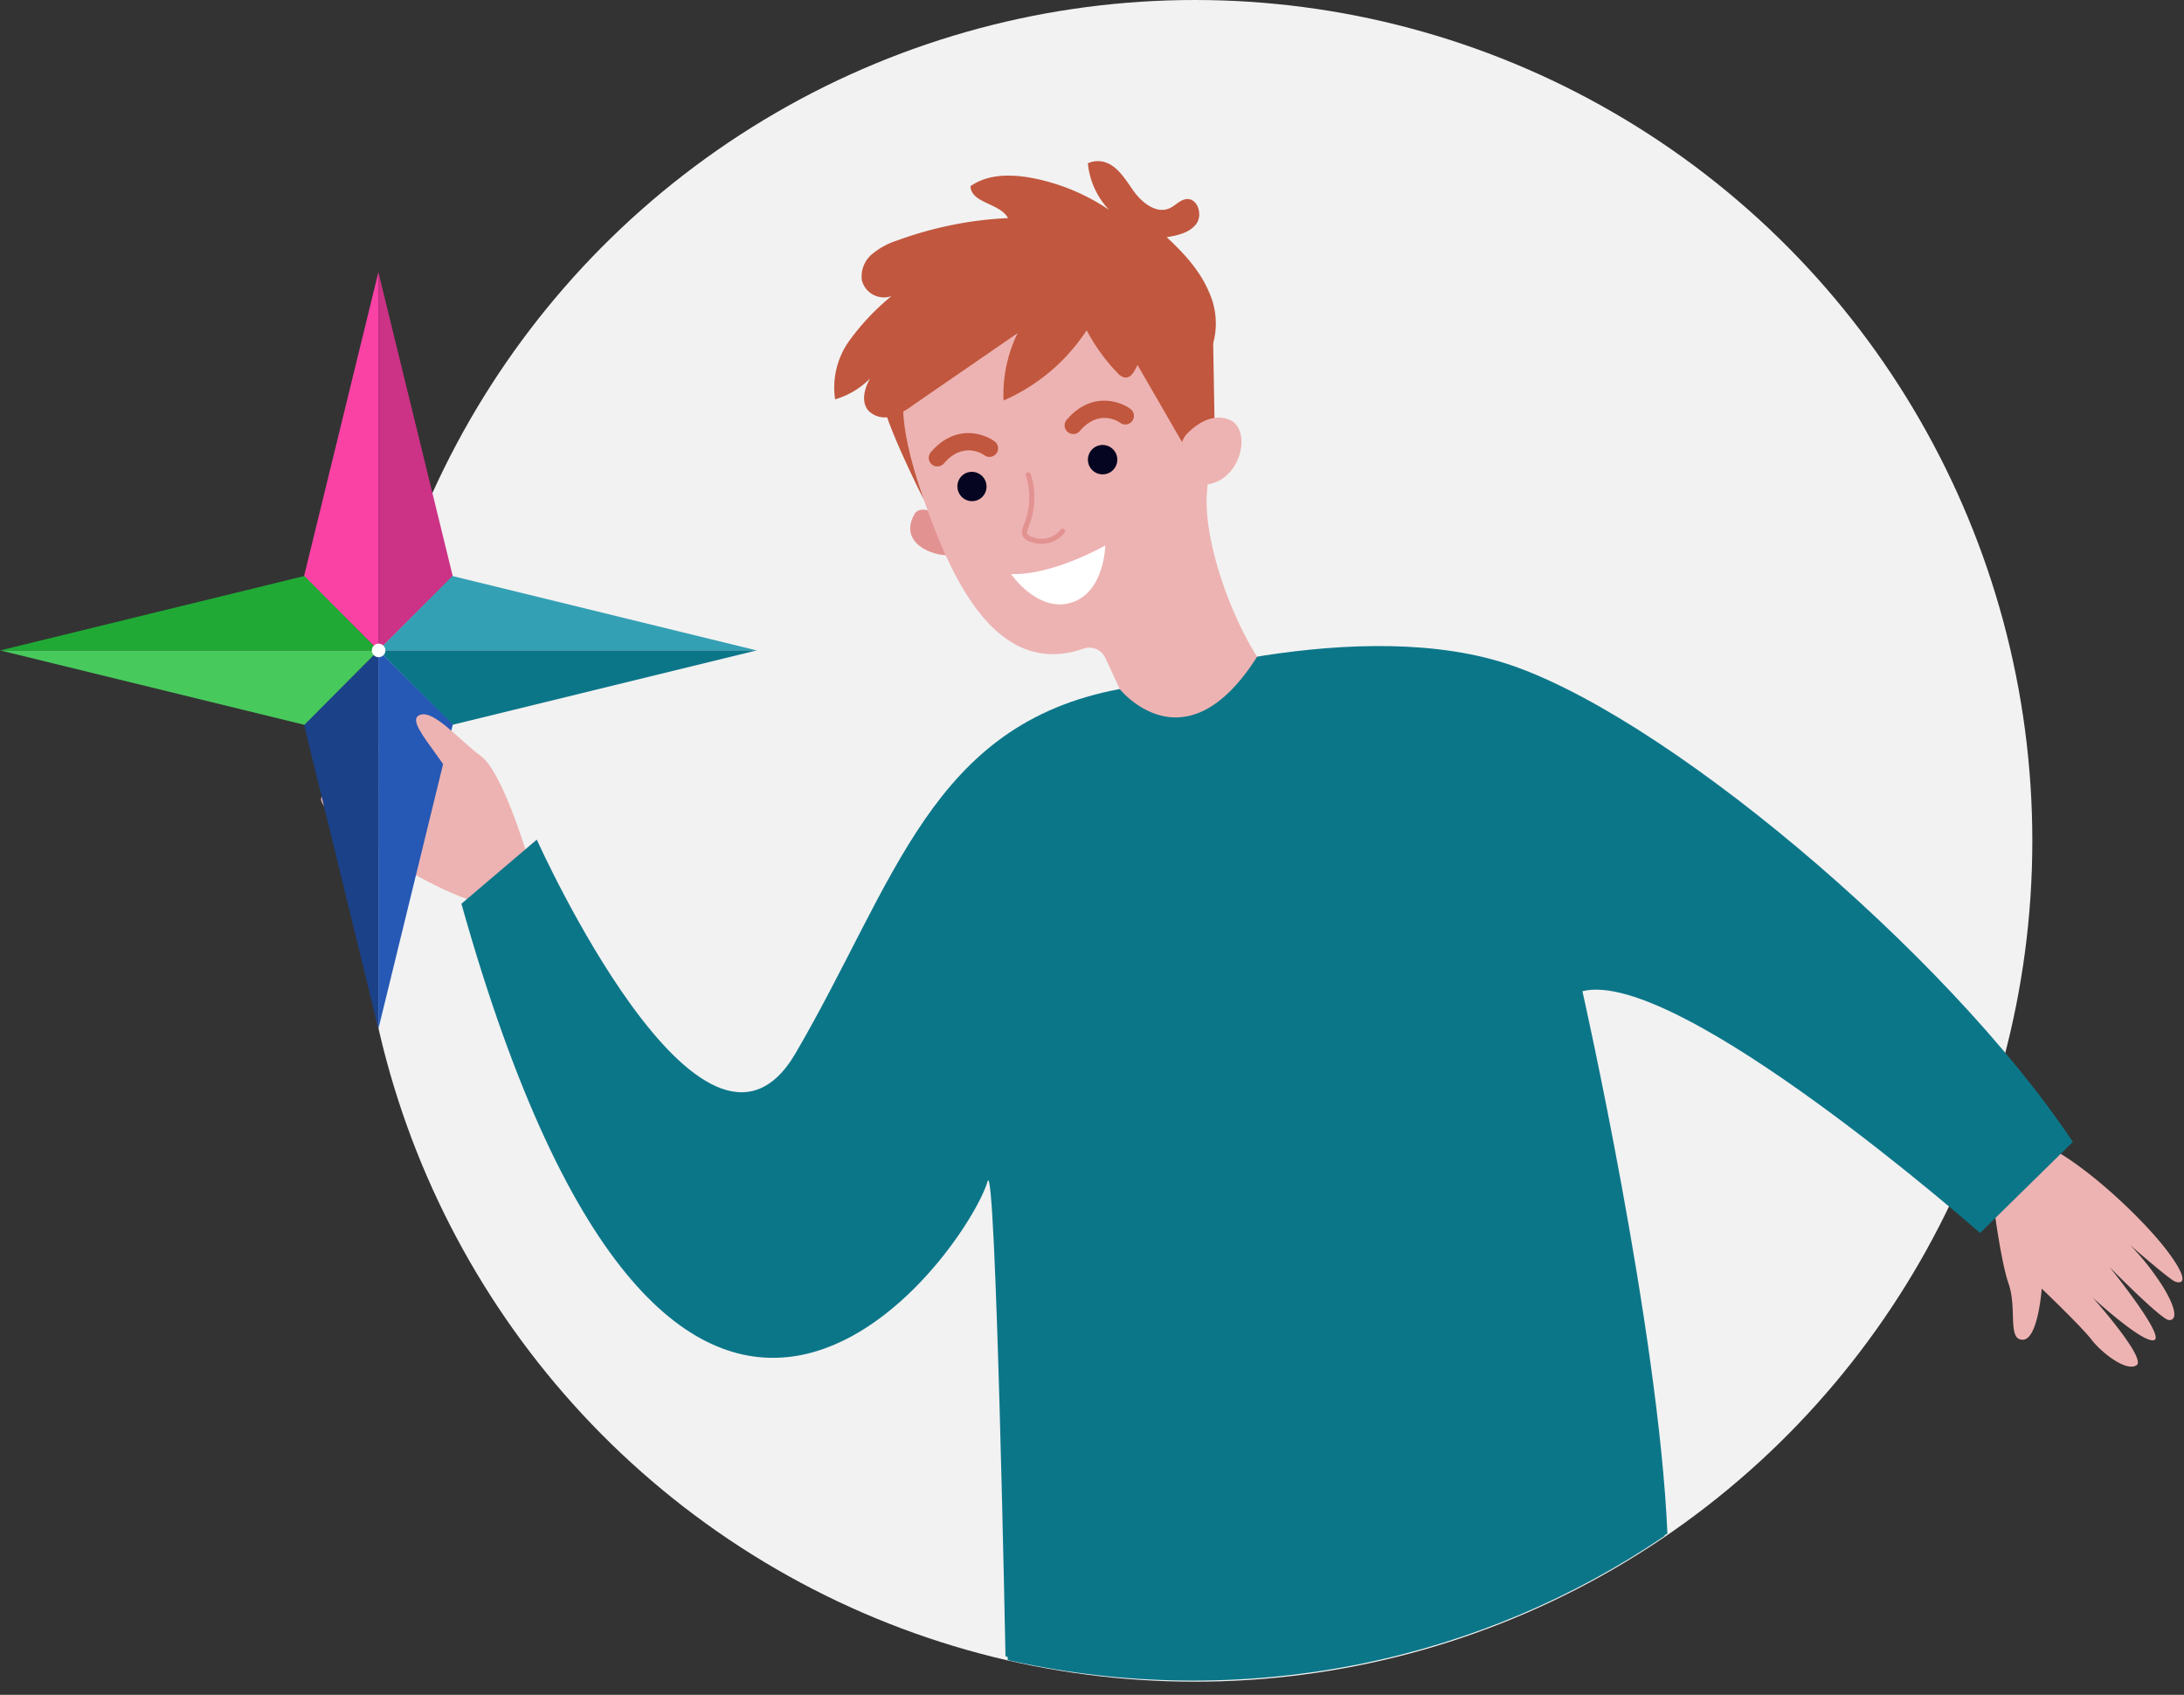 <?xml version="1.0" encoding="UTF-8"?>
<svg xmlns="http://www.w3.org/2000/svg" xmlns:xlink="http://www.w3.org/1999/xlink" width="364.053" height="282.476" viewBox="0 0 364.053 282.476">
  <rect x="0" y="0" width="364.053" height="282.476" fill="#333333" stroke="none"/>
  <defs>
    <clipPath id="clip-path">
      <rect id="Rectangle_315" data-name="Rectangle 315" width="109.487" height="32.846" transform="translate(0 0)" fill="#fff" stroke="#707070" stroke-width="1"></rect>
    </clipPath>
  </defs>
  <g id="Group_399" data-name="Group 399" transform="translate(-951.143 -226.524)">
    <ellipse id="Ellipse_70" data-name="Ellipse 70" cx="139.596" cy="140.143" rx="139.596" ry="140.143" transform="translate(1010.721 226.524)" fill="#f2f2f2"></ellipse>
    <g id="Group_385" data-name="Group 385" transform="translate(947.117 250.275)">
      <g id="Group_384" data-name="Group 384" transform="matrix(1, 0.017, -0.017, 1, 4.403, 0)">
        <path id="Path_1536" data-name="Path 1536" d="M34.449,24.341S27.12,10.346,22.984,7.3c-2.241-1.652-8.15-2.437-10.307-4.248S5.834-1,4.4.478,13.928,9.9,13.928,9.9,4.022,4.119,2.407,5.2s9.9,10.279,9.9,10.279S2.043,8.805.783,8.983s-1.083,1.8,1.979,5.051a42.615,42.615,0,0,0,7.021,5.779s-7.562-4.155-8.645-4.332-2.708.355,2.334,4.687S20.93,32.08,28.679,33.35l5.779-9h0Z" transform="translate(54.977 92.461)" fill="#edb3b2"></path>
        <path id="Path_1538" data-name="Path 1538" d="M0,7.684S1.624,19.6,3.165,23.77,3.1,33.134,5.676,33.1c2.577-.019,3.034-8.571,3.034-8.571s6.657,6.134,8.412,8.328,5.91,5.331,7.609,4.164-7.478-11.129-7.478-11.129,8.561,7.628,10.363,6.89-7.656-12.034-7.656-12.034,8.729,8.58,10.008,8.655,1.419-1.55-.934-5.34A42.338,42.338,0,0,0,23.294,17s6.591,5.574,7.609,5.966,2.717.187-1.363-5.051S14.788,2.773,7.45,0L0,7.684H0Z" transform="translate(334.398 160.663)" fill="#edb3b2"></path>
        <path id="Path_1543" data-name="Path 1543" d="M109.1,7.909s36.869-13.033,63.29-5.639,75.259,47.148,96.816,78.4l-15.2,15.442s-51.031-43.46-66.95-39.165c0,0,13.659,56.107,15.7,90.137,0,0-57.87,35.47-109.957,22.325,0,0-3.039-83.772-4.337-79.076C85.248,102.027,37.961,172.44,0,45.553l12.38-10.9S41.2,96.089,56.12,69.491C72.365,40.521,77.761,14.333,109.1,7.909h0Z" transform="translate(78.671 79.987)" fill="#0c7689"></path>
        <path id="Path_1544" data-name="Path 1544" d="M4.932.993S1.674-1.1.656.788c-2.586,4.808,3.1,7,6.115,6.722L4.932.993h0Z" transform="translate(152.396 58.568)" fill="#e39292"></path>
        <path id="Path_1545" data-name="Path 1545" d="M2.664,37.894h.028c-.149-.308-.308-.616-.439-.924a26.325,26.325,0,1,1,50.4-10.559c.135,3.409.245,6.568.28,9.794.028,2.473-.01,5.04-.159,7.431-.513,8.15,4.313,20.521,8.813,27.327h0c-11.708,19.2-22.79,5.779-22.79,5.779l-2.5-5.154a2.927,2.927,0,0,0-3.66-1.484.046.046,0,0,0-.028.009C13.737,77.031,6.315,46.157,2.655,37.885h0Z" transform="translate(148.978 11.164)" fill="#edb3b2"></path>
        <path id="Path_1546" data-name="Path 1546" d="M.207,3.437a2.45,2.45,0,1,1,3.23,1.251A2.455,2.455,0,0,1,.207,3.437Z" transform="translate(181.816 47.283)" fill="#050521"></path>
        <path id="Path_1547" data-name="Path 1547" d="M.213,3.442A2.432,2.432,0,0,1,1.464.212,2.45,2.45,0,0,1,3.444,4.693,2.432,2.432,0,0,1,.213,3.442Z" transform="translate(160.14 52.105)" fill="#050521"></path>
        <path id="Path_1548" data-name="Path 1548" d="M10.67,3.785a1.472,1.472,0,0,0,.588-.485,1.435,1.435,0,0,0-.345-2C8.962-.08,4.228-1.434.326,3.29A1.439,1.439,0,1,0,2.548,5.12C5.75,1.246,9.13,3.542,9.26,3.645a1.446,1.446,0,0,0,1.41.14h0Z" transform="translate(177.841 39.895)" fill="#c1573e"></path>
        <path id="Path_1549" data-name="Path 1549" d="M10.665,3.785a1.5,1.5,0,0,0,.6-.485,1.436,1.436,0,0,0-.355-2C8.956-.08,4.223-1.434.329,3.29A1.447,1.447,0,0,0,.516,5.316a1.448,1.448,0,0,0,2.026-.2C5.754,1.246,9.115,3.542,9.264,3.645a1.431,1.431,0,0,0,1.4.14h0Z" transform="translate(155.29 45.684)" fill="#c1573e"></path>
        <path id="Path_1550" data-name="Path 1550" d="M16.021,0l.663,19.176-4.761,1.064L0,.392,16.021,0Z" transform="translate(186.252 27.539)" fill="#c1573e"></path>
        <path id="Path_1551" data-name="Path 1551" d="M.016,5.17a3.873,3.873,0,0,1,1.12-2.53C2.509,1.23,5.114-.8,8.026.325,12.293,1.977,9.81,12.443,2.2,11.145c0,0-2.418-.934-2.185-5.984h0Z" transform="translate(197.252 42.394)" fill="#edb3b2"></path>
        <path id="Path_1552" data-name="Path 1552" d="M3.076,11.892A4.9,4.9,0,0,0,7.109,9.96.421.421,0,0,0,7,9.372a.428.428,0,0,0-.588.1,3.991,3.991,0,0,1-4.631,1.307A1.543,1.543,0,0,1,.9,10.259C.779,10,.938,9.512,1.171,8.84A12.643,12.643,0,0,0,1.293.306.437.437,0,0,0,.76.017.425.425,0,0,0,.471.549a11.632,11.632,0,0,1-.112,8.01C.07,9.4-.155,10.053.135,10.632a2.151,2.151,0,0,0,1.372.962,5.762,5.762,0,0,0,1.578.3h0Z" transform="translate(171.029 52.038)" fill="#e39292"></path>
        <path id="Path_1553" data-name="Path 1553" d="M15.629,0S6.983,5.172,0,5.032c0,0,4.547,6.4,10.1,4.6S15.629,0,15.629,0Z" transform="translate(169.325 64.015)" fill="#fff"></path>
        <path id="Path_1554" data-name="Path 1554" d="M4.214.747S1.824,4.705,7.444,19.69c0,0-8.384-15.769-7.357-18.364S4.214.747,4.214.747Z" transform="translate(147.158 37.248)" fill="#c1573e"></path>
        <path id="Path_1555" data-name="Path 1555" d="M62.245,21.535c-1.559-3.566-4.332-6.461-7.217-9.056,1.821-.336,3.828-.8,4.9-2.315s.149-4.285-1.7-4.089c-1.064.112-1.811,1.1-2.792,1.568-2.222,1.055-4.7-.887-6.143-2.876S46.365.361,43.928.034a4.05,4.05,0,0,0-2.25.355,13.09,13.09,0,0,0,3.66,7.693,34.429,34.429,0,0,0-12.781-5.06c-3.538-.626-7.478-.607-10.372,1.512.149,2.857,4.939,2.717,6.349,5.21a61.989,61.989,0,0,0-18.374,4.033,12.28,12.28,0,0,0-4.211,2.381,4.844,4.844,0,0,0-1.6,4.369,3.794,3.794,0,0,0,4.976,2.549,39.633,39.633,0,0,0-6.909,7.572A13.386,13.386,0,0,0,.225,40.432,13.482,13.482,0,0,0,6,36.856c-.915,1.643-1.456,3.846-.252,5.3a3.81,3.81,0,0,0,3.837.99,11.173,11.173,0,0,0,3.66-1.979q8.6-6.134,17.207-12.277A23.29,23.29,0,0,0,28.3,40.152,31.63,31.63,0,0,0,41.948,28.211a30.969,30.969,0,0,0,5.238,7,2.367,2.367,0,0,0,1.139.747c1.512.289,1.942-1.961,2.82-3.23,1.074-1.559,3.314-1.737,5.172-1.382,3.2.616,5.779,2.185,6.843-1.7a12.6,12.6,0,0,0-.906-8.094h0Z" transform="translate(139.289 0)" fill="#c1573e"></path>
        <g id="Group_120" data-name="Group 120" transform="matrix(1, -0.017, 0.017, 1, 0, 21.594)">
          <g id="Group_119" data-name="Group 119">
            <path id="Path_52-2" data-name="Path 52-2" d="M12.4,0V63.043L0,50.709Z" transform="translate(50.65 0)" fill="#fa42a5"></path>
            <path id="Path_54" data-name="Path 54" d="M0,0V63.043L12.4,50.709Z" transform="translate(63.046 0)" fill="#cc3285"></path>
            <path id="Path_52-3" data-name="Path 52-3" d="M63.048,12.4H0L12.333,0Z" transform="translate(63.048 50.644)" fill="#34a0b4"></path>
            <path id="Path_54-2" data-name="Path 54-2" d="M63.048,0H0L12.333,12.4Z" transform="translate(63.048 63.037)" fill="#0c7689"></path>
            <path id="Path_52-4" data-name="Path 52-4" d="M0,63.053V0L12.4,12.333Z" transform="translate(63.046 63.037)" fill="#2658b5"></path>
            <path id="Path_54-3" data-name="Path 54-3" d="M12.4,63.053V0L0,12.333Z" transform="translate(50.646 63.037)" fill="#1b4188"></path>
            <path id="Path_52-5" data-name="Path 52-5" d="M0,0H63.046L50.713,12.4Z" transform="translate(0 63.039)" fill="#48c95c"></path>
            <path id="Path_54-4" data-name="Path 54-4" d="M0,12.4H63.046L50.713,0Z" transform="translate(0 50.643)" fill="#20aa35"></path>
          </g>
          <circle id="Ellipse_35" data-name="Ellipse 35" cx="1.131" cy="1.131" r="1.131" transform="translate(61.957 61.913)" fill="#fff"></circle>
        </g>
        <path id="Path_1556" data-name="Path 1556" d="M18.574,22.218S14.429,9.24,10.9,6.794,2.562-1.338.322.287s7.954,10.1,8.132,15.965c.084,2.689,3.977,6.769,3.977,6.769l6.134-.812Z" transform="translate(70.591 94.08)" fill="#edb3b2"></path>
      </g>
      <g id="Mask_Group_28" data-name="Mask Group 28" transform="translate(171.996 225.879)" clip-path="url(#clip-path)">
        <g id="Path_1586" data-name="Path 1586" transform="translate(-109.166 -249.608)" fill="none">
          <path d="M140.073,0A140.042,140.042,0,1,1,0,140.042,140.058,140.058,0,0,1,140.073,0Z" stroke="none"></path>
          <path d="M 140.073 3 C 130.771 3 121.476 3.937 112.445 5.784 C 103.645 7.585 94.99 10.271 86.719 13.768 C 78.597 17.203 70.764 21.454 63.436 26.403 C 56.177 31.306 49.351 36.937 43.148 43.139 C 36.944 49.341 31.312 56.166 26.408 63.423 C 21.458 70.749 17.206 78.581 13.771 86.7 C 10.272 94.969 7.585 103.623 5.785 112.42 C 3.937 121.449 3 130.742 3 140.042 C 3 149.342 3.937 158.635 5.785 167.664 C 7.585 176.461 10.272 185.115 13.771 193.384 C 17.206 201.504 21.458 209.335 26.408 216.661 C 31.312 223.919 36.944 230.743 43.148 236.945 C 49.351 243.147 56.177 248.778 63.436 253.681 C 70.764 258.631 78.597 262.882 86.719 266.316 C 94.99 269.813 103.645 272.5 112.445 274.3 C 121.476 276.147 130.771 277.084 140.073 277.084 C 149.376 277.084 158.671 276.147 167.702 274.3 C 176.501 272.5 185.157 269.813 193.428 266.316 C 201.549 262.882 209.383 258.631 216.71 253.681 C 223.969 248.778 230.795 243.147 236.999 236.945 C 243.203 230.743 248.835 223.919 253.739 216.661 C 258.689 209.335 262.941 201.504 266.376 193.384 C 269.874 185.115 272.561 176.461 274.362 167.664 C 276.21 158.635 277.147 149.342 277.147 140.042 C 277.147 130.742 276.21 121.449 274.362 112.42 C 272.561 103.623 269.874 94.969 266.376 86.7 C 262.941 78.581 258.689 70.749 253.739 63.423 C 248.835 56.166 243.203 49.341 236.999 43.139 C 230.795 36.937 223.969 31.306 216.71 26.403 C 209.383 21.454 201.549 17.203 193.428 13.768 C 185.157 10.271 176.501 7.585 167.702 5.784 C 158.671 3.937 149.376 3 140.073 3 M 140.073 0 C 217.434 0 280.147 62.699 280.147 140.042 C 280.147 217.385 217.434 280.084 140.073 280.084 C 62.713 280.084 0 217.385 0 140.042 C 0 62.699 62.713 0 140.073 0 Z" stroke="none" fill="#0c7689"></path>
        </g>
      </g>
    </g>
  </g>
</svg>

